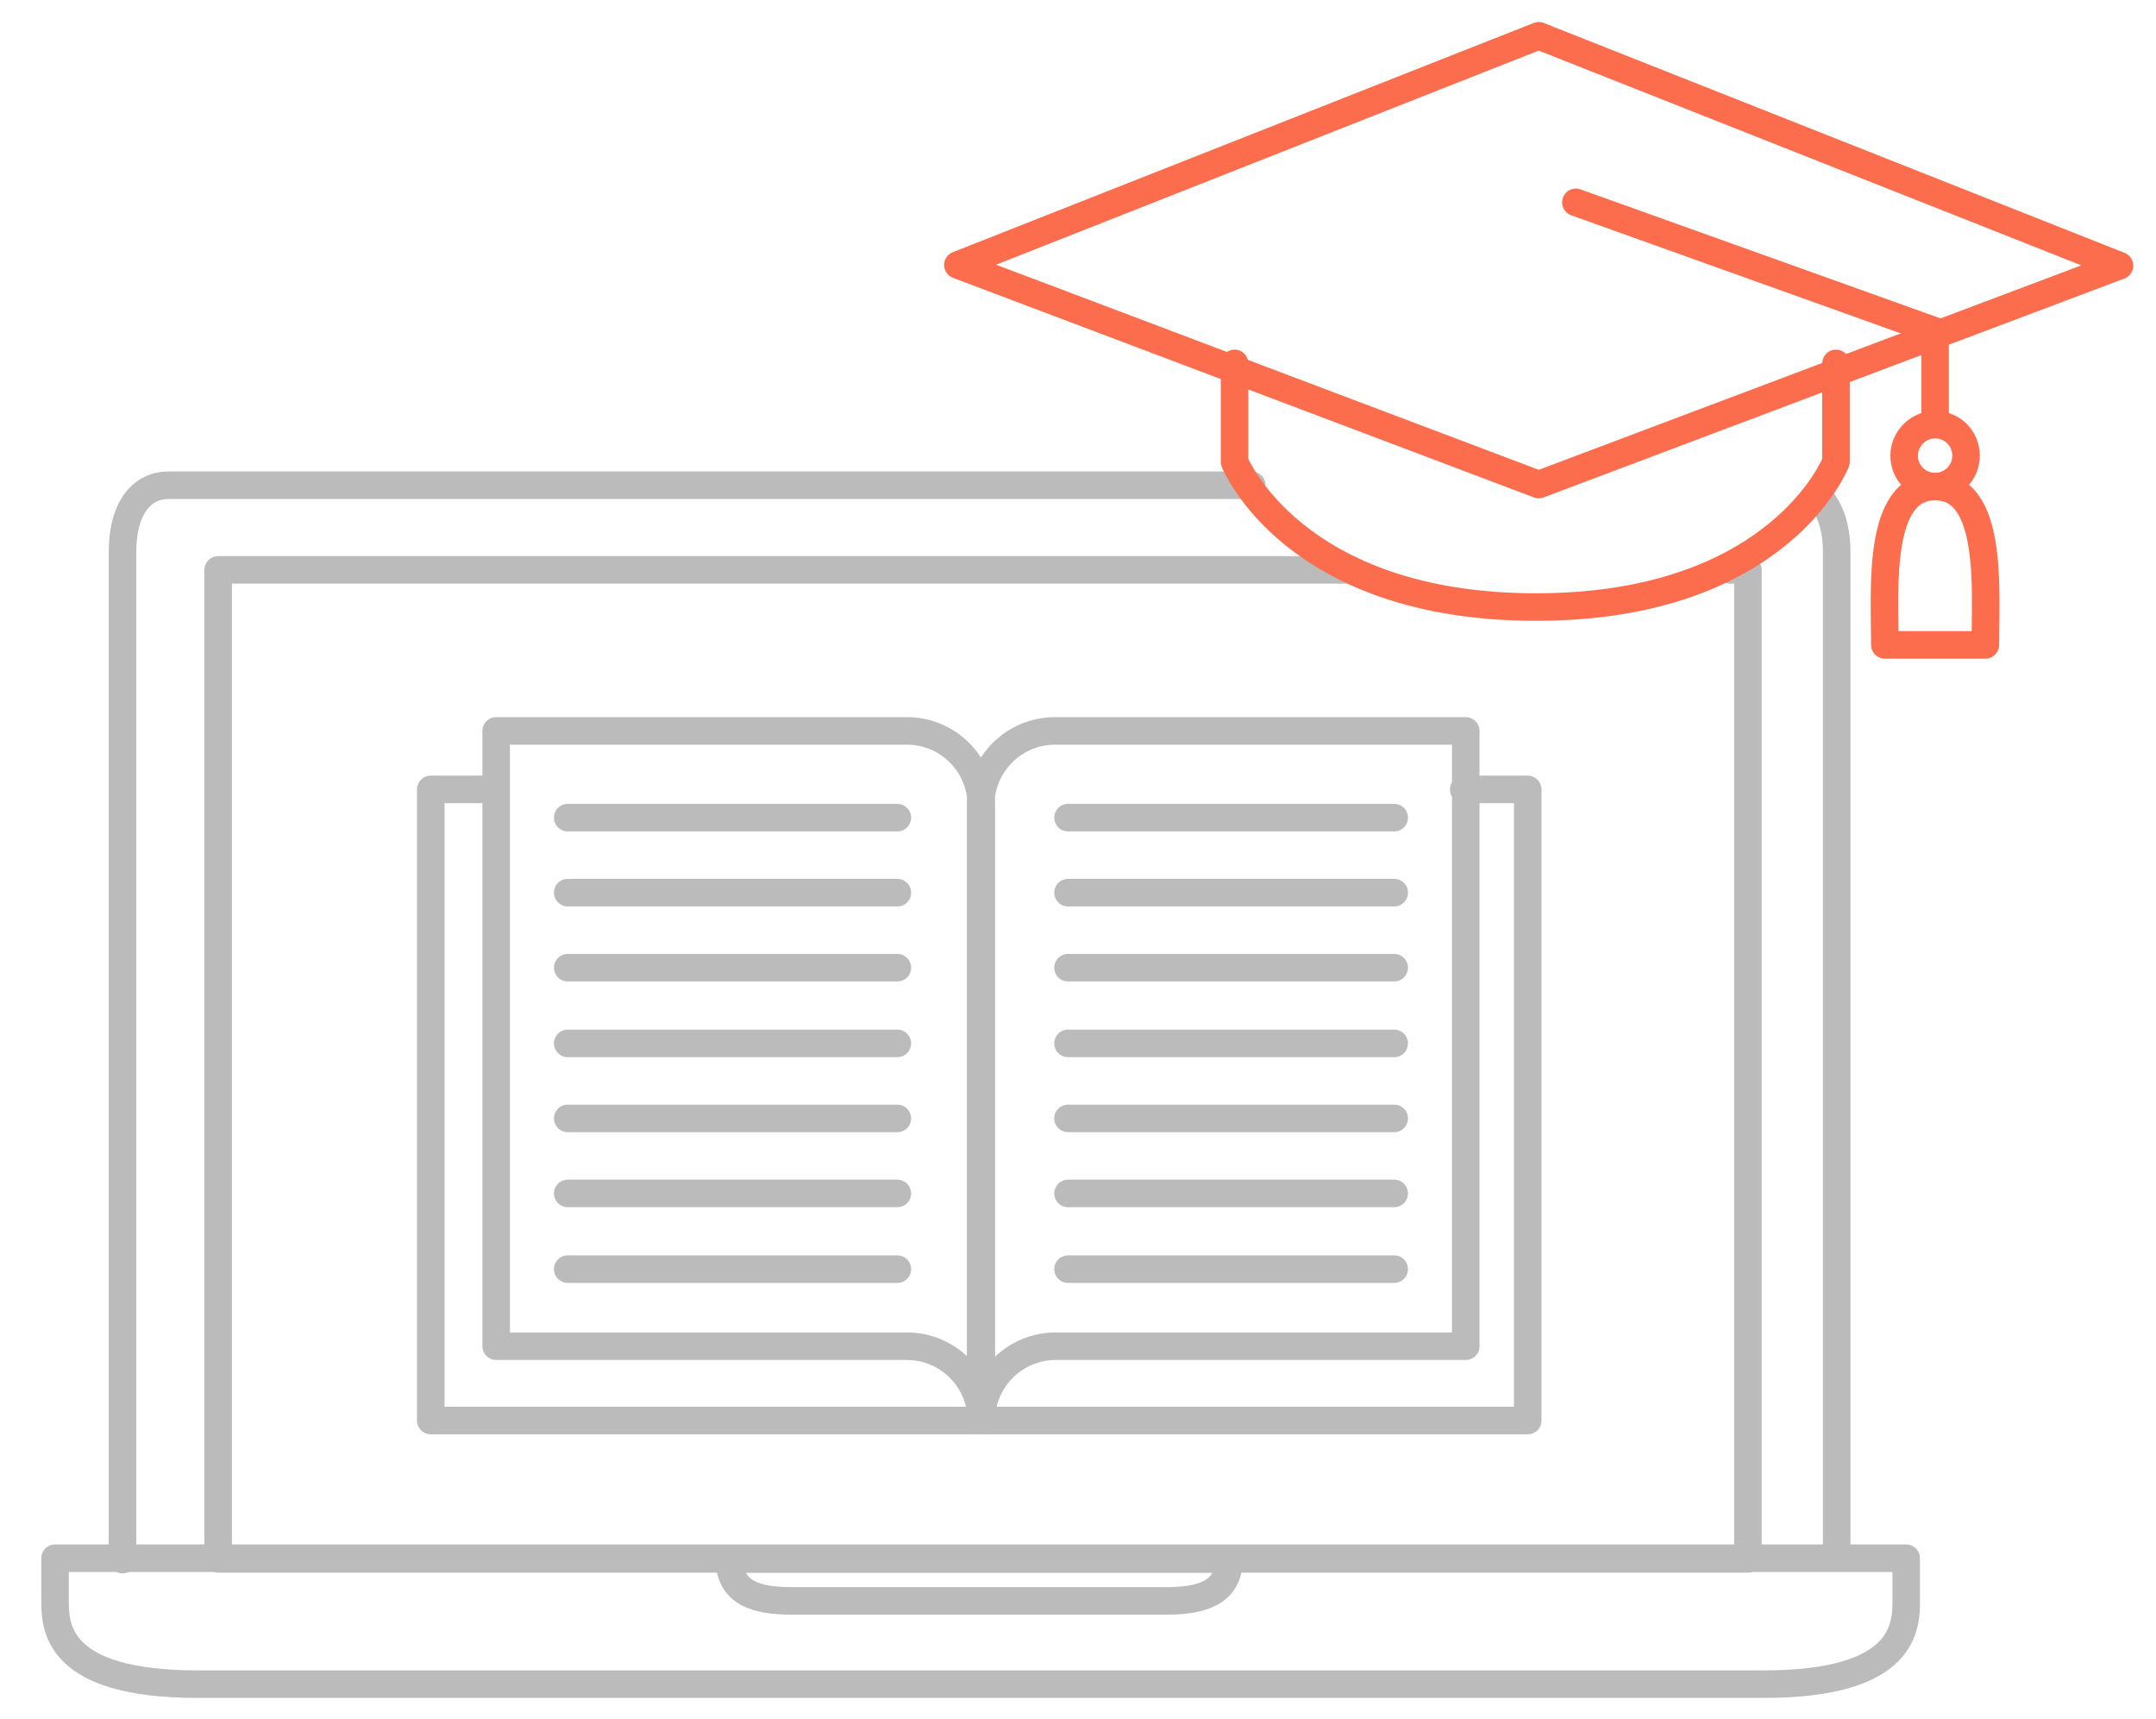 <?xml version="1.0" encoding="utf-8"?>
<!-- Generator: Adobe Illustrator 22.1.0, SVG Export Plug-In . SVG Version: 6.00 Build 0)  -->
<svg version="1.1" id="Layer_1" xmlns="http://www.w3.org/2000/svg" xmlns:xlink="http://www.w3.org/1999/xlink" x="0px" y="0px"
	 viewBox="0 0 313.3 249.8" style="enable-background:new 0 0 313.3 249.8;" xml:space="preserve">
<style type="text/css">
	.st0{fill:none;stroke:#BBBBBB;stroke-width:4;stroke-linecap:round;stroke-linejoin:round;stroke-miterlimit:10;}
	.st1{fill:none;stroke:#FB6D4C;stroke-width:4;stroke-linecap:round;stroke-linejoin:round;stroke-miterlimit:10;}
</style>
<g>
	<polyline class="st0" points="212.7,114.7 222,114.7 222,206.4 62.6,206.4 62.6,114.7 71.1,114.7 	"/>
	<path class="st0" d="M142.6,206.4c0-6,4.9-10.8,10.8-10.8H213v-89.4h-58.7h-1c-6,0-10.8,4.9-10.8,10.8V206.4z"/>
	<path class="st0" d="M142.6,206.4c0-6-4.9-10.8-10.8-10.8H72.1v-89.4h58.7h1c6,0,10.8,4.9,10.8,10.8V206.4z"/>
	<path class="st0" d="M266.9,226.2V80.3c0-3.4-0.8-5.8-2-7.4 M181.9,70.5H24.5c-3.7,0-6.7,3-6.7,9.8v146.3 M251.4,82.8h2.6v143.7
		H31.7V82.8h164.6"/>
	<path class="st0" d="M142.3,244.7h114c20.7,0,20.7-8.5,20.7-12.2v-6.1H142.3h0.4H8v6.1c0,3.7,0,12.2,20.7,12.2h114H142.3z"/>
	<path class="st0" d="M178.6,226.5L178.6,226.5c0,5-4.1,6.1-9.1,6.1h-54.4c-5,0-9.1-1-9.1-6.1H178.6z"/>
	<g>
		<path class="st1" d="M266.8,52.8v14.3c0,0-8.2,21.1-43.6,21.1c-35.4,0-43.8-21.1-43.8-21.1V52.8"/>
		<polygon class="st1" points="139.2,38.5 223.6,70.4 308,38.6 223.6,5.2 		"/>
		<polyline class="st1" points="229,29.4 281.2,48.1 281.2,59.8 		"/>
		<g id="pom_7_">
			<path class="st1" d="M288.5,93.7c0-8,1.2-23-7.3-23c-8.5,0-7.3,15-7.3,23H288.5z"/>
			<path class="st1" d="M276.7,66.2c0,2.5,2,4.5,4.5,4.5c2.5,0,4.5-2,4.5-4.5c0-2.5-2-4.5-4.5-4.5C278.7,61.7,276.7,63.8,276.7,66.2
				z"/>
		</g>
	</g>
	<g>
		<line class="st0" x1="155.2" y1="118.8" x2="202.6" y2="118.8"/>
		<line class="st0" x1="155.2" y1="129.7" x2="202.6" y2="129.7"/>
		<line class="st0" x1="155.2" y1="140.6" x2="202.6" y2="140.6"/>
		<line class="st0" x1="155.2" y1="151.6" x2="202.6" y2="151.6"/>
		<line class="st0" x1="155.2" y1="162.5" x2="202.6" y2="162.5"/>
		<line class="st0" x1="155.2" y1="173.4" x2="202.6" y2="173.4"/>
		<line class="st0" x1="155.2" y1="184.4" x2="202.6" y2="184.4"/>
	</g>
	<g>
		<line class="st0" x1="82.5" y1="118.8" x2="130.4" y2="118.8"/>
		<line class="st0" x1="82.5" y1="129.7" x2="130.4" y2="129.7"/>
		<line class="st0" x1="82.5" y1="140.6" x2="130.4" y2="140.6"/>
		<line class="st0" x1="82.5" y1="151.6" x2="130.4" y2="151.6"/>
		<line class="st0" x1="82.5" y1="162.5" x2="130.4" y2="162.5"/>
		<line class="st0" x1="82.5" y1="173.4" x2="130.4" y2="173.4"/>
		<line class="st0" x1="82.5" y1="184.4" x2="130.4" y2="184.4"/>
	</g>
</g>
</svg>
